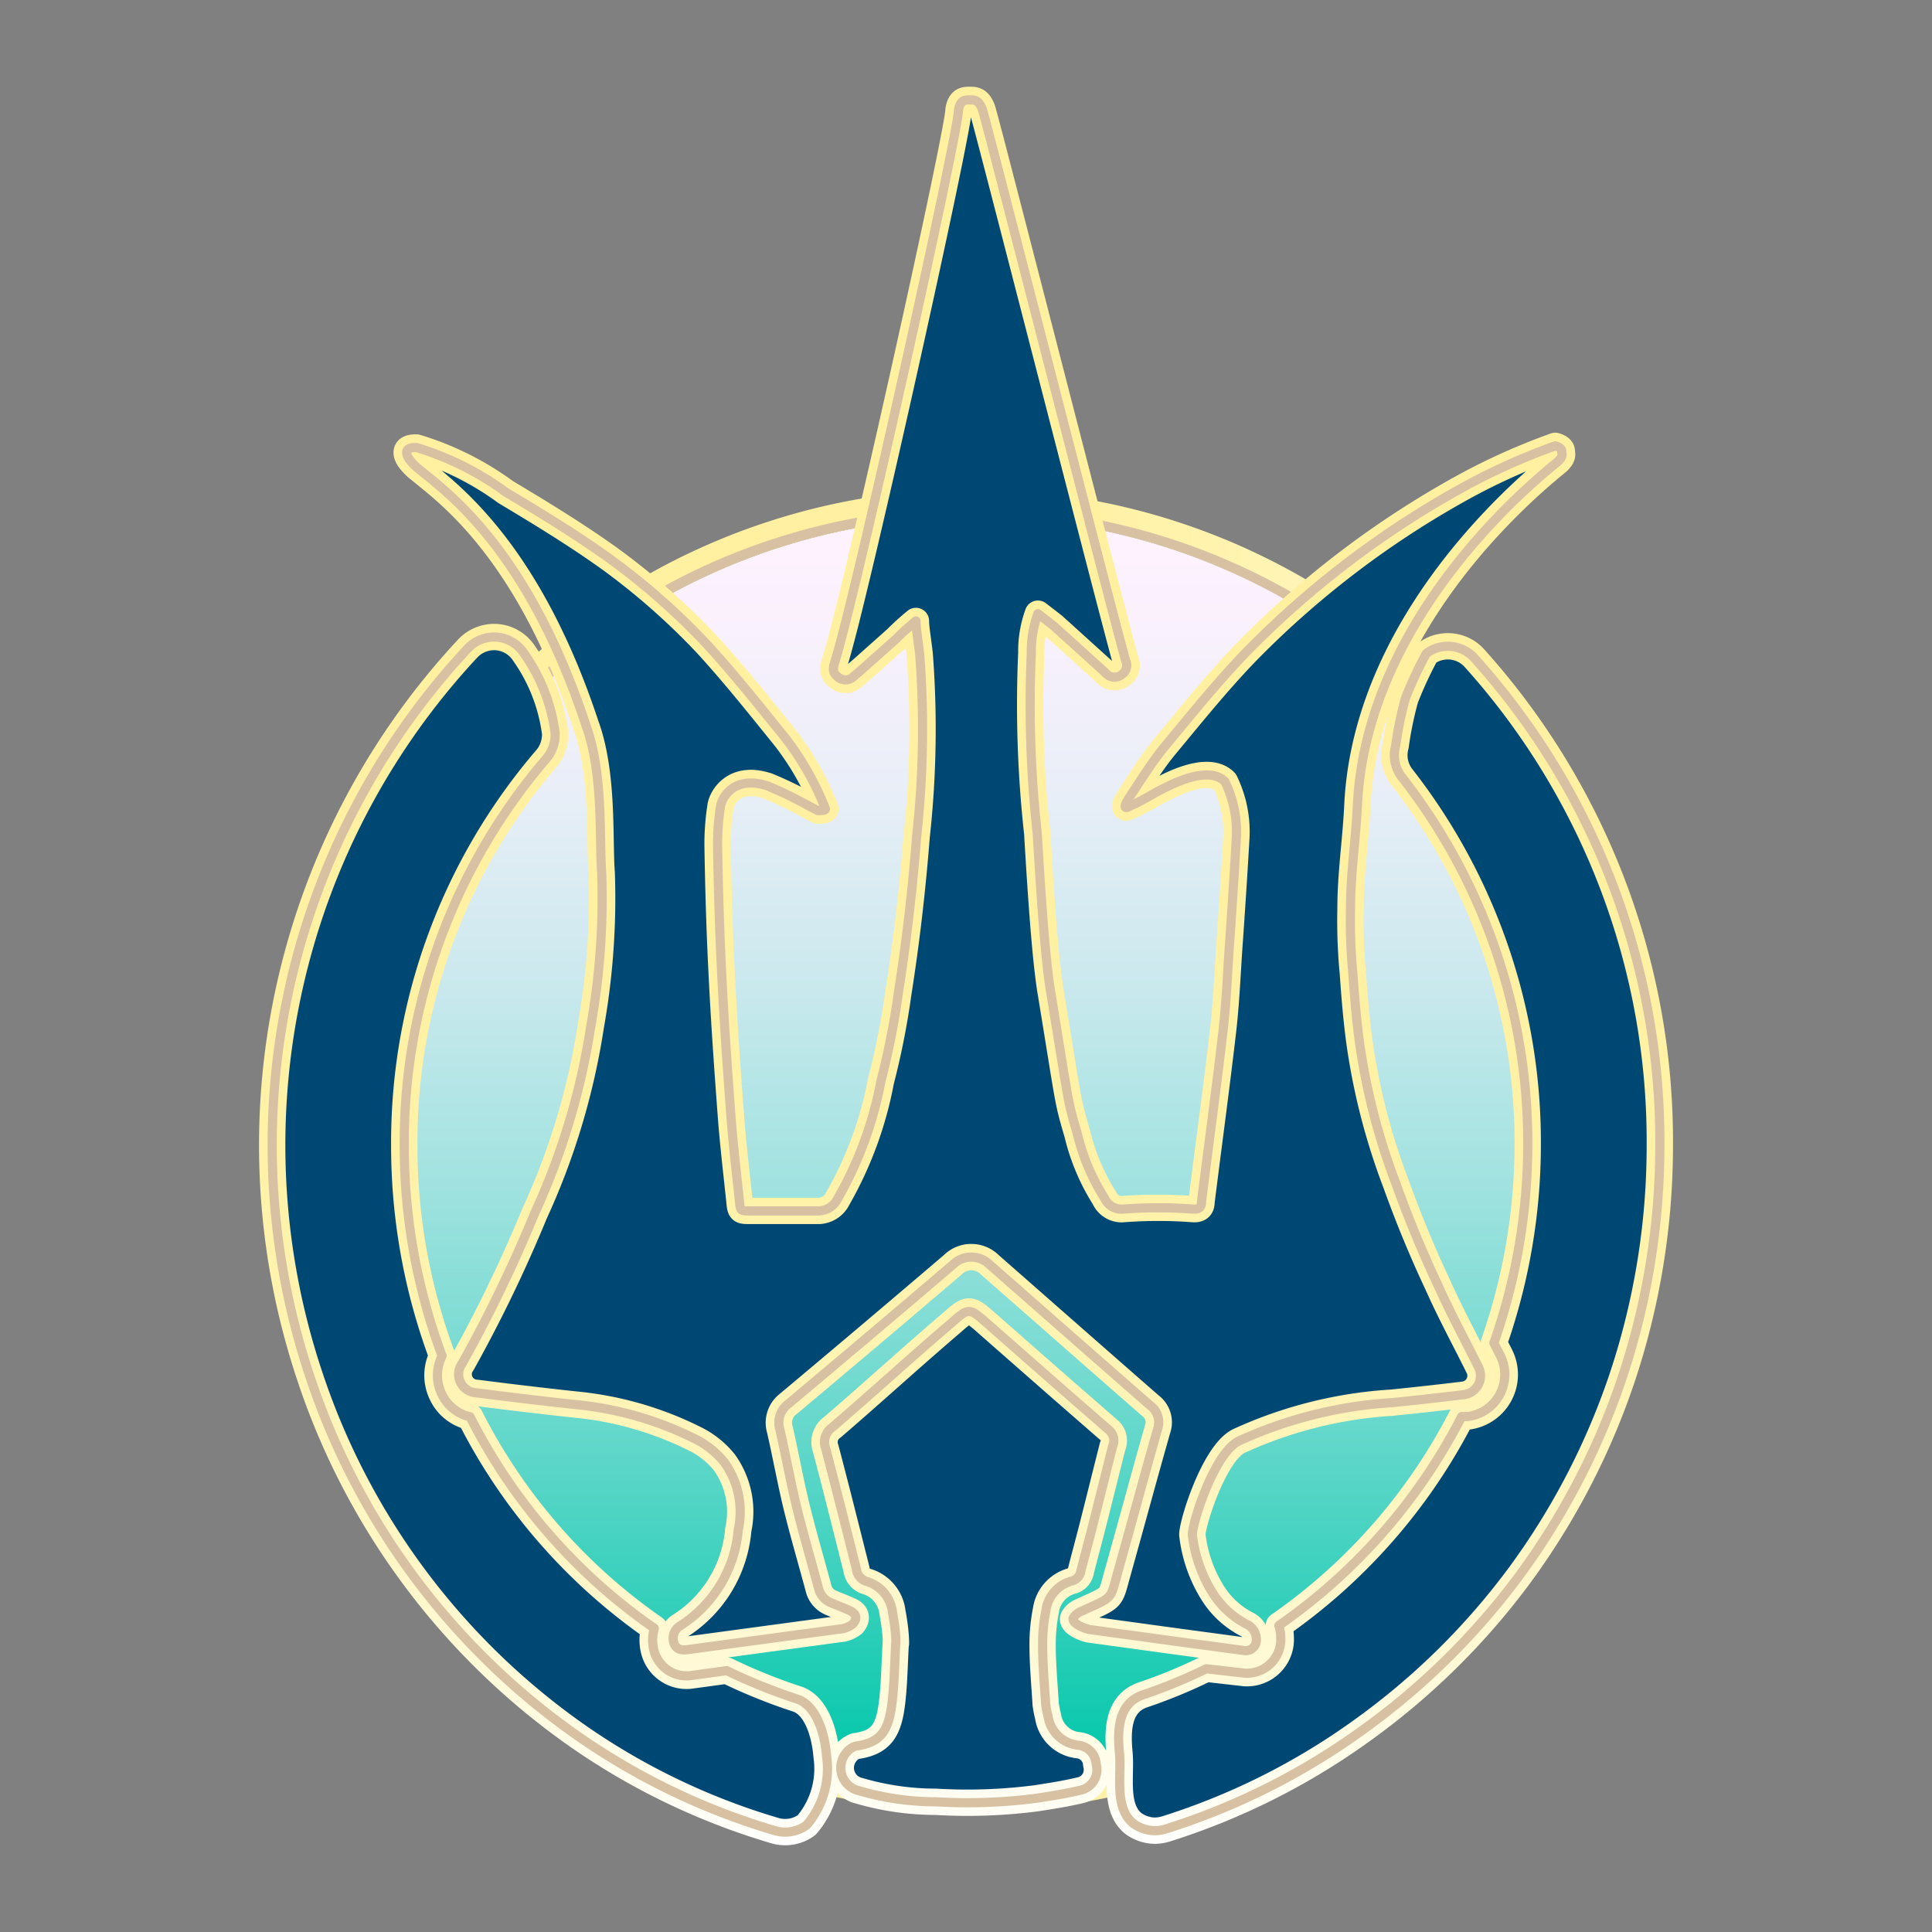 <svg xmlns="http://www.w3.org/2000/svg" xmlns:xlink="http://www.w3.org/1999/xlink" width="29mm" height="29mm" viewBox="0 0 82.2 82.2"><rect x="0" y="0" width="82.2" height="82.2" fill="#808080" stroke="none"/><defs><style>.baf800a5-8ec7-4185-9b78-0642ec976290{fill:url(#ff36cc19-3a4d-4dcb-8af7-920f1c3722ad);}.b6db1473-451e-4f74-b111-3ba2c5e97299{fill:url(#a98ba53a-ac89-4f69-bce0-c2155fb7137d);}.b19c9de6-78d0-4869-b799-2cf84cc68471{fill:#d7c1a2;}.a25a1d06-e9eb-4461-9eda-e7b9146758a9{fill:#004874;}.b40e5a3c-b8e8-4826-9024-fa044a22f7fc,.f9af1bf7-6fc3-40dd-9908-6385c8f19727{fill:none;stroke-linecap:round;stroke-linejoin:round;}.b40e5a3c-b8e8-4826-9024-fa044a22f7fc{stroke-width:1.12px;stroke:url(#f89e022a-9bd1-4fe1-9c95-39e6ff8090b6);}.f9af1bf7-6fc3-40dd-9908-6385c8f19727{stroke:#d7c1a2;stroke-width:0.39px;}</style><linearGradient id="ff36cc19-3a4d-4dcb-8af7-920f1c3722ad" x1="-725.2" y1="762.73" x2="-671.32" y2="762.73" gradientTransform="translate(-721.33 -649.32) rotate(-90)" gradientUnits="userSpaceOnUse"><stop offset="0.01" stop-color="#00c7a9"></stop><stop offset="0.15" stop-color="#37d0bc"></stop><stop offset="0.32" stop-color="#73dad0"></stop><stop offset="0.49" stop-color="#a5e3e1"></stop><stop offset="0.64" stop-color="#cce9ee"></stop><stop offset="0.78" stop-color="#e8eef7"></stop><stop offset="0.91" stop-color="#f9f1fd"></stop><stop offset="1" stop-color="#fff2ff"></stop></linearGradient><linearGradient id="a98ba53a-ac89-4f69-bce0-c2155fb7137d" x1="69.53" y1="48.94" x2="13.28" y2="48.94" gradientUnits="userSpaceOnUse"><stop offset="0" stop-color="#fff"></stop><stop offset="0.02" stop-color="#fffef5"></stop><stop offset="0.09" stop-color="#fffada"></stop><stop offset="0.17" stop-color="#fff6c4"></stop><stop offset="0.27" stop-color="#fff4b3"></stop><stop offset="0.38" stop-color="#fff2a8"></stop><stop offset="0.55" stop-color="#fff1a1"></stop><stop offset="1" stop-color="#fff19f"></stop></linearGradient><linearGradient id="f89e022a-9bd1-4fe1-9c95-39e6ff8090b6" x1="41.1" y1="78.52" x2="41.1" y2="3.69" xlink:href="#a98ba53a-ac89-4f69-bce0-c2155fb7137d"></linearGradient></defs><title>Ulmie</title><g id="b8fd492d-cdbf-4b03-9a01-ada78368535e" data-name="&#x421;&#x43B;&#x43E;&#x439; 7"><circle class="baf800a5-8ec7-4185-9b78-0642ec976290" cx="41.4" cy="48.94" r="26.94"></circle><path class="b6db1473-451e-4f74-b111-3ba2c5e97299" d="M41.4,22A26.94,26.94,0,1,1,14.46,48.94,26.94,26.94,0,0,1,41.4,22m0-1.19A28.13,28.13,0,1,0,69.53,48.94,28.15,28.15,0,0,0,41.4,20.82Z"></path><path class="b19c9de6-78d0-4869-b799-2cf84cc68471" d="M41.4,22A26.94,26.94,0,1,1,14.46,48.94,26.94,26.94,0,0,1,41.4,22m0-.42A27.36,27.36,0,1,0,68.75,48.94,27.38,27.38,0,0,0,41.4,21.59Z"></path><path class="a25a1d06-e9eb-4461-9eda-e7b9146758a9" d="M34.32,77.65a1.54,1.54,0,0,1-1.34.24,28.94,28.94,0,0,1-8.57-4.15A30.32,30.32,0,0,1,13.19,58.58a31,31,0,0,1,6.72-31,1.55,1.55,0,0,1,1.26-.47,1.53,1.53,0,0,1,1.14.71,7.55,7.55,0,0,1,1.31,3.38v.07a1.58,1.58,0,0,1-.37,1A25.07,25.07,0,0,0,17.2,48.69a25.59,25.59,0,0,0,1.61,9,1.82,1.82,0,0,0,0,1.65,1.75,1.75,0,0,0,1.19.94,24.34,24.34,0,0,0,7.84,9,1.76,1.76,0,0,0,0,1,1.43,1.43,0,0,0,1.62,1l1.46-.2a23.94,23.94,0,0,0,3,1.21c.75.25,1.16,1.31,1.25,2.45A3.68,3.68,0,0,1,34.32,77.65ZM62.73,28a1.52,1.52,0,0,0-1.44-.47,1.42,1.42,0,0,0-.61.28,16.84,16.84,0,0,0-.89,1.92,15.67,15.67,0,0,0-.41,2,1.52,1.52,0,0,0,.27,1.34A25.23,25.23,0,0,1,65,48.69a25.59,25.59,0,0,1-1.44,8.45l.27.53a1.8,1.8,0,0,1-1.4,2.6l-.24,0a24.33,24.33,0,0,1-7.78,8.89,1.78,1.78,0,0,1,.08.48,1.44,1.44,0,0,1-1.67,1.53L51.32,71a22,22,0,0,1-2.69,1.11c-1.08.37-1.09,1.54-1,2.48s-.24,2.34.6,3a1.6,1.6,0,0,0,.91.3,1.76,1.76,0,0,0,.45-.07A29.24,29.24,0,0,0,58,73.59,30.26,30.26,0,0,0,64.67,67a30.63,30.63,0,0,0,4.38-8.48,31.23,31.23,0,0,0,1.57-9.81A30.73,30.73,0,0,0,62.73,28Zm3.72-8.8c0-.15-.24-.22-.28-.23a27,27,0,0,0-4.24,1.94A39.67,39.67,0,0,0,53,27.77c-1.22,1.27-2.33,2.65-3.45,4-.54.66-1,1.4-1.47,2.11s0,.42,0,.41c.54-.22,1-.55,1.56-.81.7-.35,1.9-.82,2.48-.22a4.86,4.86,0,0,1,.48,2.43c-.09,1.55-.19,3.09-.3,4.64-.08,1.19-.13,2.39-.27,3.58-.28,2.41-.61,4.82-.91,7.23,0,.24-.12.33-.4.3a19.92,19.92,0,0,0-2.89,0,.8.8,0,0,1-.84-.47,9,9,0,0,1-1.15-2.72c-.44-1.51-.32-1.06-1.13-6-.21-1.24-.39-3.58-.58-6.81a49.74,49.74,0,0,1-.25-7.67,4.63,4.63,0,0,1,.28-1.66l.66.51,2.21,2a.49.49,0,0,0,.7.08.47.47,0,0,0,.16-.6C47.26,25.86,41.9,4.89,41.8,4.67c-.15-.42-.33-.42-.54-.42s-.41,0-.48.44c0,.93-4.45,21-5.27,23.5-.08.24-.09.45.14.61a.48.48,0,0,0,.65,0l.44-.38,1.38-1.23a11.39,11.39,0,0,1,.85-.77c0,.31.1.86.16,1.42A41.69,41.69,0,0,1,39,35.59c-.24,3.06-.57,5.33-.78,6.67A32.74,32.74,0,0,1,37.48,46,15.92,15.92,0,0,1,35.64,51a.93.93,0,0,1-.88.52c-.94,0-1.89,0-2.84,0-.42,0-.42,0-.46-.42-.13-1.24-.28-2.49-.37-3.73-.15-2-.29-4-.39-6.06-.09-1.78-.14-3.57-.17-5.35a10.47,10.47,0,0,1,.13-1.68c.05-.3.54-1.32,2-.84h0a16.22,16.22,0,0,1,1.66.8l.48.25c.16,0,.3,0,.32-.07a12.18,12.18,0,0,0-1.69-3c-1.09-1.35-2.17-2.71-3.35-4a29.37,29.37,0,0,0-4.18-3.68c-1.4-1-2.89-1.91-4.38-2.8a12.55,12.55,0,0,0-3.8-1.9c-.17,0-.59,0-.34.45a2.19,2.19,0,0,0,.47.49c1.13.94,4.59,3.35,7.07,10.85.77,2.09.57,4.87.68,6.3a30.89,30.89,0,0,1-.46,6.51,29.86,29.86,0,0,1-2.4,8A59.61,59.61,0,0,1,19.67,58a.79.79,0,0,0,.6,1.26c1.41.18,2.82.35,4.23.5a14.43,14.43,0,0,1,5.07,1.46,3.69,3.69,0,0,1,1.25,1,3.6,3.6,0,0,1,.59,2.87,5.37,5.37,0,0,1-2.53,4.12.63.63,0,0,0-.21.69c.09.26.29.32.55.29l6.66-.9a1.12,1.12,0,0,0,.41-.2c.1-.11.27-.39-.15-.57-.26-.12-.53-.22-.79-.33a.89.89,0,0,1-.52-.6c-.3-1.12-.63-2.24-.91-3.37s-.48-2.27-.74-3.4a1,1,0,0,1,.36-1.09q3.51-2.94,7-5.92a1.11,1.11,0,0,1,1.57,0c2.28,2,4.55,4,6.84,6a.88.88,0,0,1,.3,1c-.57,2-1.13,4.08-1.7,6.11-.33,1.18-.17,1-1.53,1.63a.7.7,0,0,0-.36.3c-.07.24.56.46.69.48l3.65.5,2.89.39a.46.46,0,0,0,.56-.52.71.71,0,0,0-.42-.6,3.71,3.71,0,0,1-1.43-1.32,5.94,5.94,0,0,1-.87-2.48c0-.53.95-3.52,2-4a18.3,18.3,0,0,1,6.47-1.62c1-.1,2-.21,3.06-.34a.81.81,0,0,0,.64-1.18c-.58-1.17-1.2-2.31-1.73-3.5q-1-2.13-1.78-4.31a27.61,27.61,0,0,1-1.54-5.94c-.14-1-.22-2-.29-3a23.49,23.49,0,0,1-.1-2.78c0-1.44.22-2.87.29-4.32.38-8.43,8.18-14.35,8.55-14.69.09-.1.2-.21.15-.37M38.12,69.92c0-.37-.06-.85-.15-1.33a1.55,1.55,0,0,0-1.08-1.3.61.61,0,0,1-.45-.52c-.43-1.71-.86-3.43-1.31-5.14a.77.77,0,0,1,.29-.91c1.7-1.46,3.38-3,5.07-4.44.72-.64.75-.64,1.48,0,1.74,1.53,3.48,3.06,5.22,4.57a.59.59,0,0,1,.15.68c-.29,1.14-.57,2.28-.86,3.42-.16.63-.33,1.25-.49,1.88a.52.52,0,0,1-.37.43,1.51,1.51,0,0,0-1.12,1.26A7.28,7.28,0,0,0,44.36,70c0,.83.08,1.67.13,2.51a4.59,4.59,0,0,0,.1.51,1.45,1.45,0,0,0,1.26,1.23.86.86,0,0,1,.79.82A.89.89,0,0,1,46,76.16c-.62.15-1.26.25-1.9.35a22.81,22.81,0,0,1-4.29.15,11.63,11.63,0,0,1-3.26-.47A1,1,0,0,1,36,74.58a.83.83,0,0,1,.41-.29c1.09-.15,1.41-.67,1.55-1.9.09-.78.1-1.57.15-2.47"></path><path class="b40e5a3c-b8e8-4826-9024-fa044a22f7fc" d="M34.32,77.65a1.54,1.54,0,0,1-1.34.24,28.94,28.94,0,0,1-8.57-4.15A30.32,30.32,0,0,1,13.19,58.58a31,31,0,0,1,6.72-31,1.55,1.55,0,0,1,1.26-.47,1.53,1.53,0,0,1,1.14.71,7.55,7.55,0,0,1,1.31,3.38v.07a1.58,1.58,0,0,1-.37,1A25.07,25.07,0,0,0,17.2,48.69a25.59,25.59,0,0,0,1.61,9,1.82,1.82,0,0,0,0,1.65,1.75,1.75,0,0,0,1.19.94,24.34,24.34,0,0,0,7.84,9,1.76,1.76,0,0,0,0,1,1.43,1.43,0,0,0,1.62,1l1.46-.2a23.94,23.94,0,0,0,3,1.21c.75.25,1.16,1.31,1.25,2.45A3.68,3.68,0,0,1,34.32,77.65ZM62.73,28a1.52,1.52,0,0,0-1.44-.47,1.42,1.42,0,0,0-.61.28,16.84,16.84,0,0,0-.89,1.92,15.67,15.67,0,0,0-.41,2,1.52,1.52,0,0,0,.27,1.34A25.23,25.23,0,0,1,65,48.69a25.59,25.59,0,0,1-1.44,8.45l.27.53a1.8,1.8,0,0,1-1.4,2.6l-.24,0a24.33,24.33,0,0,1-7.78,8.89,1.78,1.78,0,0,1,.08.48,1.44,1.44,0,0,1-1.67,1.53L51.32,71a22,22,0,0,1-2.69,1.11c-1.08.37-1.09,1.54-1,2.48s-.24,2.34.6,3a1.6,1.6,0,0,0,.91.3,1.76,1.76,0,0,0,.45-.07A29.24,29.24,0,0,0,58,73.59,30.26,30.26,0,0,0,64.67,67a30.63,30.63,0,0,0,4.38-8.48,31.23,31.23,0,0,0,1.57-9.81A30.73,30.73,0,0,0,62.73,28Zm3.72-8.8c0-.15-.24-.22-.28-.23a27,27,0,0,0-4.24,1.94A39.67,39.67,0,0,0,53,27.77c-1.22,1.27-2.33,2.65-3.45,4-.54.66-1,1.4-1.47,2.11s0,.42,0,.41c.54-.22,1-.55,1.56-.81.7-.35,1.9-.82,2.48-.22a4.86,4.86,0,0,1,.48,2.43c-.09,1.55-.19,3.09-.3,4.64-.08,1.19-.13,2.39-.27,3.58-.28,2.41-.61,4.82-.91,7.23,0,.24-.12.33-.4.3a19.92,19.92,0,0,0-2.89,0,.8.8,0,0,1-.84-.47,9,9,0,0,1-1.15-2.72c-.44-1.51-.32-1.06-1.13-6-.21-1.24-.39-3.58-.58-6.81a49.74,49.74,0,0,1-.25-7.67,4.63,4.63,0,0,1,.28-1.66l.66.51,2.21,2a.49.49,0,0,0,.7.08.47.47,0,0,0,.16-.6C47.26,25.86,41.9,4.89,41.8,4.67c-.15-.42-.33-.42-.54-.42s-.41,0-.48.44c0,.93-4.45,21-5.27,23.5-.08.24-.09.45.14.61a.48.48,0,0,0,.65,0l.44-.38,1.38-1.23a11.39,11.39,0,0,1,.85-.77c0,.31.1.86.16,1.42A41.69,41.69,0,0,1,39,35.59c-.24,3.06-.57,5.33-.78,6.67A32.74,32.74,0,0,1,37.48,46,15.92,15.92,0,0,1,35.64,51a.93.93,0,0,1-.88.52c-.94,0-1.89,0-2.84,0-.42,0-.42,0-.46-.42-.13-1.24-.28-2.49-.37-3.73-.15-2-.29-4-.39-6.06-.09-1.78-.14-3.57-.17-5.35a10.47,10.47,0,0,1,.13-1.68c.05-.3.54-1.32,2-.84h0a16.22,16.22,0,0,1,1.66.8l.48.25c.16,0,.3,0,.32-.07a12.18,12.18,0,0,0-1.69-3c-1.09-1.35-2.17-2.71-3.35-4a29.37,29.37,0,0,0-4.18-3.68c-1.4-1-2.89-1.91-4.38-2.8a12.55,12.55,0,0,0-3.8-1.9c-.17,0-.59,0-.34.45a2.19,2.19,0,0,0,.47.49c1.13.94,4.59,3.35,7.07,10.85.77,2.09.57,4.87.68,6.3a30.89,30.89,0,0,1-.46,6.51,29.86,29.86,0,0,1-2.4,8A59.61,59.61,0,0,1,19.67,58a.79.79,0,0,0,.6,1.26c1.41.18,2.82.35,4.23.5a14.43,14.43,0,0,1,5.07,1.46,3.69,3.69,0,0,1,1.25,1,3.6,3.6,0,0,1,.59,2.87,5.37,5.37,0,0,1-2.53,4.12.63.63,0,0,0-.21.69c.09.26.29.32.55.29l6.66-.9a1.12,1.12,0,0,0,.41-.2c.1-.11.27-.39-.15-.57-.26-.12-.53-.22-.79-.33a.89.89,0,0,1-.52-.6c-.3-1.12-.63-2.24-.91-3.37s-.48-2.27-.74-3.4a1,1,0,0,1,.36-1.09q3.51-2.94,7-5.92a1.11,1.11,0,0,1,1.57,0c2.28,2,4.55,4,6.84,6a.88.88,0,0,1,.3,1c-.57,2-1.13,4.08-1.7,6.11-.33,1.18-.17,1-1.53,1.63a.7.7,0,0,0-.36.3c-.07.24.56.46.69.48l3.65.5,2.89.39a.46.46,0,0,0,.56-.52.71.71,0,0,0-.42-.6,3.71,3.71,0,0,1-1.43-1.32,5.94,5.94,0,0,1-.87-2.48c0-.53.95-3.52,2-4a18.3,18.3,0,0,1,6.47-1.62c1-.1,2-.21,3.06-.34a.81.81,0,0,0,.64-1.18c-.58-1.17-1.2-2.31-1.73-3.5q-1-2.13-1.78-4.31a27.61,27.61,0,0,1-1.54-5.94c-.14-1-.22-2-.29-3a23.49,23.49,0,0,1-.1-2.78c0-1.44.22-2.87.29-4.32.38-8.43,8.18-14.35,8.55-14.69.09-.1.2-.21.15-.37M38.12,69.92c0-.37-.06-.85-.15-1.33a1.55,1.55,0,0,0-1.08-1.3.61.61,0,0,1-.45-.52c-.43-1.71-.86-3.43-1.31-5.14a.77.77,0,0,1,.29-.91c1.7-1.46,3.38-3,5.07-4.44.72-.64.75-.64,1.48,0,1.74,1.53,3.48,3.06,5.22,4.57a.59.59,0,0,1,.15.68c-.29,1.14-.57,2.28-.86,3.42-.16.63-.33,1.25-.49,1.88a.52.52,0,0,1-.37.43,1.51,1.51,0,0,0-1.12,1.26A7.28,7.28,0,0,0,44.36,70c0,.83.08,1.67.13,2.51a4.59,4.59,0,0,0,.1.51,1.45,1.45,0,0,0,1.26,1.23.86.86,0,0,1,.79.82A.89.89,0,0,1,46,76.16c-.62.15-1.26.25-1.9.35a22.81,22.81,0,0,1-4.29.15,11.63,11.63,0,0,1-3.26-.47A1,1,0,0,1,36,74.58a.83.83,0,0,1,.41-.29c1.09-.15,1.41-.67,1.55-1.9.09-.78.1-1.57.15-2.47"></path><path class="f9af1bf7-6fc3-40dd-9908-6385c8f19727" d="M34.32,77.65a1.54,1.54,0,0,1-1.34.24,28.94,28.94,0,0,1-8.57-4.15A30.32,30.32,0,0,1,13.19,58.58a31,31,0,0,1,6.72-31,1.55,1.55,0,0,1,1.26-.47,1.53,1.53,0,0,1,1.14.71,7.55,7.55,0,0,1,1.31,3.38v.07a1.58,1.58,0,0,1-.37,1A25.07,25.07,0,0,0,17.2,48.69a25.59,25.59,0,0,0,1.61,9,1.82,1.82,0,0,0,0,1.65,1.75,1.75,0,0,0,1.19.94,24.34,24.34,0,0,0,7.84,9,1.76,1.76,0,0,0,0,1,1.43,1.43,0,0,0,1.62,1l1.46-.2a23.94,23.94,0,0,0,3,1.21c.75.25,1.16,1.31,1.25,2.45A3.68,3.68,0,0,1,34.32,77.65ZM62.73,28a1.52,1.52,0,0,0-1.44-.47,1.42,1.42,0,0,0-.61.28,16.84,16.84,0,0,0-.89,1.92,15.67,15.67,0,0,0-.41,2,1.52,1.52,0,0,0,.27,1.34A25.23,25.23,0,0,1,65,48.69a25.59,25.59,0,0,1-1.44,8.45l.27.53a1.8,1.8,0,0,1-1.4,2.6l-.24,0a24.33,24.33,0,0,1-7.78,8.89,1.78,1.78,0,0,1,.08.48,1.44,1.44,0,0,1-1.67,1.53L51.32,71a22,22,0,0,1-2.69,1.11c-1.08.37-1.09,1.54-1,2.48s-.24,2.34.6,3a1.6,1.6,0,0,0,.91.3,1.76,1.76,0,0,0,.45-.07A29.24,29.24,0,0,0,58,73.59,30.26,30.26,0,0,0,64.67,67a30.63,30.63,0,0,0,4.38-8.48,31.23,31.23,0,0,0,1.57-9.81A30.73,30.73,0,0,0,62.73,28Zm3.72-8.8c0-.15-.24-.22-.28-.23a27,27,0,0,0-4.24,1.94A39.67,39.67,0,0,0,53,27.77c-1.22,1.27-2.33,2.65-3.45,4-.54.66-1,1.4-1.47,2.11s0,.42,0,.41c.54-.22,1-.55,1.56-.81.7-.35,1.9-.82,2.48-.22a4.86,4.86,0,0,1,.48,2.43c-.09,1.55-.19,3.09-.3,4.64-.08,1.19-.13,2.39-.27,3.58-.28,2.41-.61,4.82-.91,7.23,0,.24-.12.33-.4.3a19.92,19.92,0,0,0-2.89,0,.8.8,0,0,1-.84-.47,9,9,0,0,1-1.15-2.72c-.44-1.51-.32-1.06-1.13-6-.21-1.24-.39-3.58-.58-6.81a49.74,49.74,0,0,1-.25-7.67,4.63,4.63,0,0,1,.28-1.66l.66.51,2.21,2a.49.49,0,0,0,.7.08.47.47,0,0,0,.16-.6C47.26,25.86,41.9,4.89,41.8,4.67c-.15-.42-.33-.42-.54-.42s-.41,0-.48.44c0,.93-4.45,21-5.27,23.5-.08.24-.09.45.14.61a.48.48,0,0,0,.65,0l.44-.38,1.38-1.23a11.39,11.39,0,0,1,.85-.77c0,.31.1.86.16,1.42A41.69,41.69,0,0,1,39,35.59c-.24,3.06-.57,5.33-.78,6.67A32.74,32.74,0,0,1,37.48,46,15.92,15.92,0,0,1,35.64,51a.93.93,0,0,1-.88.52c-.94,0-1.89,0-2.84,0-.42,0-.42,0-.46-.42-.13-1.24-.28-2.49-.37-3.73-.15-2-.29-4-.39-6.06-.09-1.78-.14-3.57-.17-5.35a10.47,10.47,0,0,1,.13-1.68c.05-.3.54-1.32,2-.84h0a16.22,16.22,0,0,1,1.66.8l.48.25c.16,0,.3,0,.32-.07a12.18,12.18,0,0,0-1.69-3c-1.09-1.35-2.17-2.71-3.35-4a29.37,29.37,0,0,0-4.18-3.68c-1.4-1-2.89-1.91-4.38-2.8a12.55,12.55,0,0,0-3.8-1.9c-.17,0-.59,0-.34.45a2.19,2.19,0,0,0,.47.49c1.13.94,4.59,3.35,7.07,10.85.77,2.09.57,4.87.68,6.3a30.89,30.89,0,0,1-.46,6.51,29.86,29.86,0,0,1-2.4,8A59.61,59.61,0,0,1,19.67,58a.79.79,0,0,0,.6,1.26c1.41.18,2.82.35,4.23.5a14.43,14.43,0,0,1,5.07,1.46,3.69,3.69,0,0,1,1.25,1,3.6,3.6,0,0,1,.59,2.87,5.37,5.37,0,0,1-2.53,4.12.63.63,0,0,0-.21.69c.09.26.29.32.55.29l6.66-.9a1.12,1.12,0,0,0,.41-.2c.1-.11.27-.39-.15-.57-.26-.12-.53-.22-.79-.33a.89.89,0,0,1-.52-.6c-.3-1.12-.63-2.24-.91-3.37s-.48-2.27-.74-3.4a1,1,0,0,1,.36-1.09q3.51-2.94,7-5.92a1.11,1.11,0,0,1,1.57,0c2.28,2,4.55,4,6.84,6a.88.88,0,0,1,.3,1c-.57,2-1.13,4.08-1.7,6.11-.33,1.18-.17,1-1.53,1.63a.7.7,0,0,0-.36.3c-.07.24.56.46.69.48l3.65.5,2.89.39a.46.46,0,0,0,.56-.52.71.71,0,0,0-.42-.6,3.71,3.71,0,0,1-1.43-1.32,5.94,5.94,0,0,1-.87-2.48c0-.53.95-3.52,2-4a18.3,18.3,0,0,1,6.47-1.62c1-.1,2-.21,3.06-.34a.81.81,0,0,0,.64-1.18c-.58-1.17-1.2-2.31-1.73-3.5q-1-2.13-1.78-4.31a27.61,27.61,0,0,1-1.54-5.94c-.14-1-.22-2-.29-3a23.49,23.49,0,0,1-.1-2.78c0-1.44.22-2.87.29-4.32.38-8.43,8.18-14.35,8.55-14.69.09-.1.2-.21.15-.37M38.12,69.92c0-.37-.06-.85-.15-1.33a1.55,1.55,0,0,0-1.08-1.3.61.61,0,0,1-.45-.52c-.43-1.71-.86-3.43-1.31-5.14a.77.77,0,0,1,.29-.91c1.7-1.46,3.38-3,5.07-4.44.72-.64.75-.64,1.48,0,1.74,1.53,3.48,3.06,5.22,4.57a.59.59,0,0,1,.15.68c-.29,1.14-.57,2.28-.86,3.42-.16.63-.33,1.25-.49,1.88a.52.52,0,0,1-.37.43,1.51,1.51,0,0,0-1.12,1.26A7.28,7.28,0,0,0,44.36,70c0,.83.08,1.67.13,2.51a4.59,4.59,0,0,0,.1.51,1.45,1.45,0,0,0,1.26,1.23.86.86,0,0,1,.79.82A.89.89,0,0,1,46,76.16c-.62.15-1.26.25-1.9.35a22.81,22.81,0,0,1-4.29.15,11.63,11.63,0,0,1-3.26-.47A1,1,0,0,1,36,74.58a.83.83,0,0,1,.41-.29c1.09-.15,1.41-.67,1.55-1.9.09-.78.1-1.57.15-2.47"></path></g></svg>
